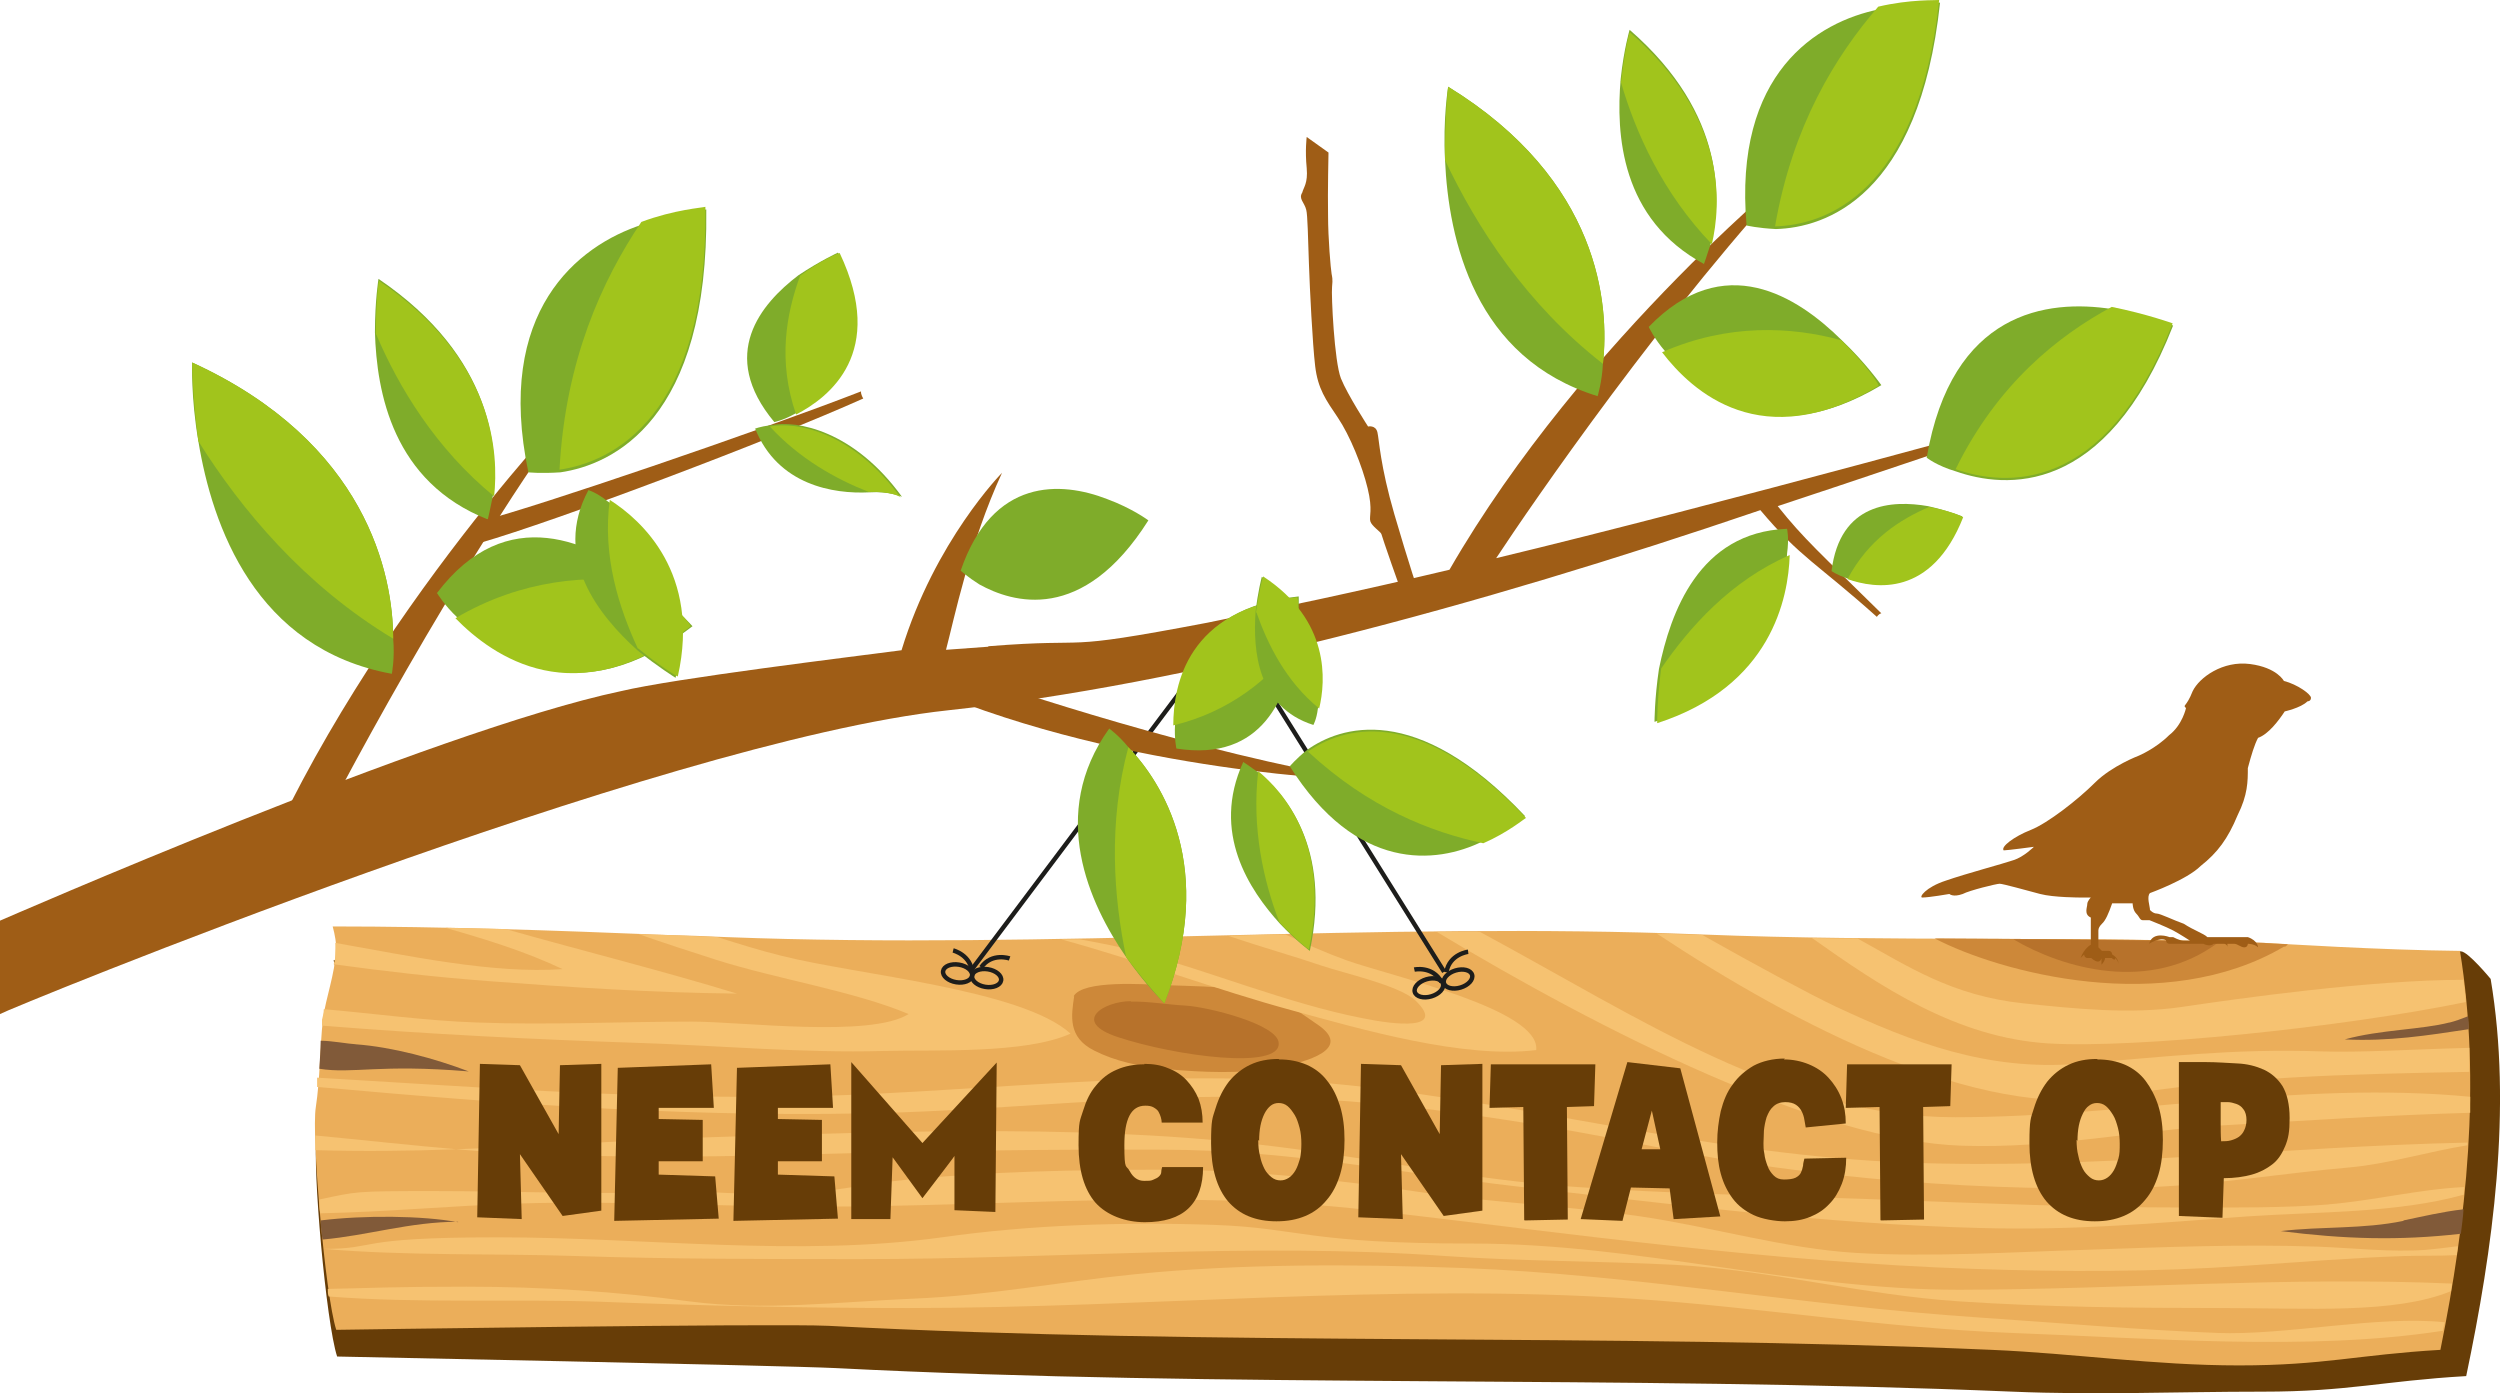 <?xml version="1.0" encoding="UTF-8"?>
<svg xmlns="http://www.w3.org/2000/svg" id="Laag_1" data-name="Laag 1" version="1.1" viewBox="0 0 562.1 313.3">
  <defs>
    <style>
      .cls-1 {
        fill: #7fac2a;
      }

      .cls-1, .cls-2, .cls-3, .cls-4, .cls-5, .cls-6, .cls-7, .cls-8, .cls-9 {
        stroke-width: 0px;
      }

      .cls-2 {
        fill: #673d07;
      }

      .cls-3 {
        fill: #cd8839;
      }

      .cls-10 {
        stroke-miterlimit: 10;
        stroke-width: 1px;
      }

      .cls-10, .cls-11, .cls-12 {
        fill: none;
        stroke: #1d1d1b;
      }

      .cls-11 {
        stroke-miterlimit: 10;
      }

      .cls-4 {
        fill: #815a39;
      }

      .cls-5 {
        fill: #f6c271;
      }

      .cls-6 {
        fill: #9f5d16;
      }

      .cls-12 {
        stroke-miterlimit: 10;
        stroke-width: 1px;
      }

      .cls-7 {
        fill: #ebae5a;
      }

      .cls-13 {
        isolation: isolate;
      }

      .cls-8 {
        fill: #b7722b;
      }

      .cls-9 {
        fill: #a1c41c;
      }
    </style>
  </defs>
  <path class="cls-6" d="M222.2,145.3c25.2-2,14.1,1.4,49.3-5.3,15.6-3.2,33.4-6.9,54.4-11.9,30.1-52.2,80.1-92.3,80.1-92.3-31.2,33.2-61.9,78-69.6,89.7,50.3-12.1,127-33.4,127-33.4-12.9,4.8-50.7,17.4-63.7,21.7,5.9,7.4,9.5,10.5,23.3,24.1-.6.1-1,.8-1,.8-13.4-12-17.2-13.3-26.2-24-64.3,21.9-129.1,39.2-182.6,45C148.2,166.7,1.5,227,0,228v-21c.1,0,97.4-42.7,139.6-51.6,12.2-2.9,51.7-7.7,63.1-9.2,7.5-24.6,22.6-39.9,22.6-39.9-7.3,15.8-10.8,33-12.6,39.8l9.6-.7h-.1Z"></path>
  <path class="cls-1" d="M370.7,73.5s1.2,2.6,3.7,5.5c6.8,8.9,22.5,23.2,48.6,7.6,0,0-3.5-5-8.9-10.1-10-9.9-26.5-20.5-43.4-3h0Z"></path>
  <path class="cls-9" d="M414,76.5c-11.3-3.1-25.5-3.8-40.3,2.7,6.8,8.9,22.5,23.2,48.6,7.6.6,0-3-5.1-8.3-10.3h0Z"></path>
  <path class="cls-1" d="M383.1,59.4s.7-1.9,1.7-5.1c2-8.7,3.7-28.4-18.4-47.6,0,0-1.3,4.4-2,11-1.1,12.5,0,31.6,18.8,41.7,0,0-.1,0-.1,0Z"></path>
  <path class="cls-9" d="M364.4,18.3c3.3,11.5,9.5,25.2,20.5,36.6,2-8.7,3.7-28.4-18.4-47.6-.1-.6-1.3,4.4-2,11h-.1Z"></path>
  <path class="cls-1" d="M216,128.3s1.5,1.4,4.2,3.1c7.4,4.1,23.2,9,38-14.4,0,0-3.6-2.7-9.3-4.8-10.3-4-25.7-4.9-32.9,16.1Z"></path>
  <path class="cls-1" d="M401.8,118.9s.5,2,0,5.6c-.3,9.6-4.1,29.5-29.8,37.8,0,0,0-5.2,1-11.9,2.6-12.7,9-30.7,28.7-31.5h0Z"></path>
  <path class="cls-1" d="M359.2,89.1s1-3.2,1.2-7.3c1.5-13.2-.6-41.3-34.8-62.3,0,0-1.2,7.3-.7,16.5.8,17.9,6.6,44.6,34.4,53.1,0,0-.1,0-.1,0Z"></path>
  <path class="cls-9" d="M324.9,36c7.2,15.2,18.3,32.4,35.5,45.8,1.5-13.2-.6-41.3-34.8-62.3,0,0-.8,6.6-.7,16.5Z"></path>
  <path class="cls-1" d="M411.8,128.4s1.3.9,3.4,1.6c6.2,2.2,18.9,4.1,26-13.9,0,0-3.3-1.3-7.7-2.3-8.1-1.4-19.8-.8-21.7,14.6h0Z"></path>
  <path class="cls-9" d="M433.7,114c-6.5,2.8-13.6,7.3-18.3,16.2,6.2,2.2,18.9,4.1,26-13.9-.2-.2-3.4-1.6-7.7-2.3Z"></path>
  <path class="cls-1" d="M392.7,50.7s2.5.6,6.6.8c11-.3,32.2-7.1,36.9-50.9,0,0-5.9-.3-13.7,1.5-13.9,2.8-32.8,14.3-29.8,48.6Z"></path>
  <path class="cls-9" d="M422.3,1.5c-9.6,11.1-19.3,26.8-23.2,49.4,11-.3,32.2-7.1,36.9-50.9-.6.1-6.5-.2-13.7,1.5h0Z"></path>
  <path class="cls-1" d="M433.2,102.9s2.2,1.8,6.6,3.1c10.9,3.8,33.6,6,48.8-32.8,0,0-5.9-2.7-13.7-3.7-14.6-2.3-36.1.5-41.7,33.4h0Z"></path>
  <path class="cls-9" d="M474.8,69c-11.9,6.4-25.7,17.3-35.1,36.5,10.9,3.8,33.6,6,48.8-32.8,0,0-5.8-2.1-13.7-3.7h0Z"></path>
  <g>
    <path class="cls-6" d="M57.5,197.3c25.5-59.6,73.7-108.8,73.7-108.8-29,39.4-56.1,91.2-62.8,104.7"></path>
    <path class="cls-1" d="M98.3,133.4s1.6,2.7,4.6,5.5c8.4,8.6,27,21.9,52.8,1.9,0,0-4.4-4.9-10.8-9.7-11.9-9.3-31-18.5-46.7,2.3h.1Z"></path>
    <path class="cls-9" d="M145,131c-12.4-1.9-27.7-.8-42.6,8,8.4,8.6,27,21.9,52.8,1.9.6-.2-3.8-5.1-10.2-9.9Z"></path>
    <path class="cls-1" d="M109.7,116.7s.5-2.1,1.2-5.6c1-9.5.3-30.7-25.8-48.4,0,0-.8,4.9-.8,12,.4,13.5,4,33.7,25.4,42.1h0Z"></path>
    <path class="cls-9" d="M84.6,75.2c5,11.8,13.4,25.7,26.5,36.4,1-9.5.3-30.7-25.8-48.4-.2-.6-.8,4.9-.8,12h0Z"></path>
    <path class="cls-1" d="M88.1,151.5s.7-3.5.3-7.9c0-14.3-5.9-44.1-45.2-62.1,0,0-.3,7.9,1.4,17.7,3.1,19,12.8,46.7,43.5,52.3h0Z"></path>
    <path class="cls-9" d="M44.6,99.2c9.6,15.3,23.7,32.3,43.8,44.4,0-14.3-5.9-44.1-45.2-62.1,0,0,0,7.2,1.4,17.7h0Z"></path>
    <path class="cls-1" d="M118.8,106.2s2.7.3,7.2,0c11.7-1.7,33.4-11.7,32.8-59.1,0,0-6.4.4-14.4,3.4-14.5,4.7-33.2,19.5-25.6,55.7Z"></path>
    <path class="cls-9" d="M144.2,49.9c-8.8,13.1-17.1,31.1-18.4,55.7,11.7-1.7,33.4-11.7,32.8-59.1-.6.2-6.9.6-14.4,3.4Z"></path>
  </g>
  <path class="cls-6" d="M316.1,135.7c-1.3-3.2-5.4-15.1-5.5-15.6s-2.2-1.8-2.5-2.9.6-2.5-.6-7.4c-1.2-5-4-11.9-6.7-15.9s-4.5-6.5-5.1-11.6-1.2-17.2-1.4-23c-.2-5.8-.3-11-.6-12.1-.4-1.7-1.8-2.5-.9-3.9.3-1.2,1.3-2.1,1-5.5-.4-4,0-7,0-7l4.9,3.5s-.2,8.8-.1,14.1c0,5.2.6,12.1.8,13.2.1.6.3,1.1.1,2.9-.2,1.8.5,16.8,2,20.6,1.5,3.7,6.1,10.8,6.1,10.8,0,0,1.7-.4,2.1,1.3s.6,7.4,3.8,18.4c3.2,10.9,5.3,17.4,7.1,22.3"></path>
  <path class="cls-6" d="M108.7,117c11.8-3,61.5-19.9,84.9-29-.1.7.5,1.6.5,1.6-21.2,9.5-68.9,27.5-86.3,32.5"></path>
  <path class="cls-1" d="M169.7,96.4s1.2-.5,3.6-.8c5.9-1.2,18.7,1.2,29.5,16.1,0,0-2.8-1.3-7.4-1-8,.4-20.5-1.6-25.6-14.3,0,0-.1,0-.1,0Z"></path>
  <path class="cls-9" d="M195.3,110.6c-7.4-2.9-15.6-7.5-22.2-14.7,5.9-1.2,18.7,1.2,29.5,16.1,0-.4-2.7-1.6-7.3-1.4Z"></path>
  <path class="cls-1" d="M132.3,110.2s1.8.5,4.3,2.5c7.1,4.5,20.5,16.5,15.3,39.7,0,0-3.9-2.4-8.6-6.2-8.5-7.7-19.2-20.7-11-36h0Z"></path>
  <path class="cls-9" d="M143.4,145.8c-4.2-9.1-8-20.7-6.3-33.4,7.1,4.5,20.5,16.5,15.3,39.7-.4-.1-4.3-2.5-8.9-6.3h-.1Z"></path>
  <path class="cls-1" d="M174.1,94.9s2-.4,4.5-1.8c7.5-3.9,20.4-13.9,9.8-36.3,0,0-4.1,1.9-8.9,5.1-8.4,6.4-18.1,17.8-5.4,33h0Z"></path>
  <path class="cls-9" d="M179.9,62c-3.1,8.5-5.1,19.1-.9,31.2,7.5-3.9,20.4-13.9,9.8-36.3-.4,0-4.5,1.8-8.9,5.1h0Z"></path>
  <path class="cls-2" d="M560,220.1s-5.1-6.2-6.7-6.2c-17.5-.2-35.2,5.9-38.7,5.7-42.8-1.5-85.4-.2-128.2-1.9-73.8-2.8-147.9,3.4-221.7.6-4.7-.2-9.5-.4-14.2-.5-25.1-.9-50.5-1.8-75.5-1.9.5,1.8.9,3.7.7,5.5-.2,5.1-2.2,10-2.9,15.1-.7,6.5-.6,13-1.6,19.4-1,6.1,2.1,41.5,4.6,49.1,0,0,99.7,2,112.1,2.6,88.3,4.5,176.3,1.6,264.6,5.3,19,.8,36.7,0,56.2,0s26.9-2.4,45.8-3.5c6-28.6,10.4-60.2,5.5-89.3h0Z"></path>
  <path class="cls-7" d="M553.2,213.8c-18.4-.2-40.1-1.6-44-1.8-42.3-1.6-84.4-.2-126.7-1.9-73-2.9-146.2,3.4-219.1.6-4.6-.2-9.4-.4-14-.5-24.9-1-49.8-1.9-74.6-1.9.5,1.9.9,3.8.7,5.6-.2,5.2-2.2,10.2-2.9,15.3-.7,6.6-.6,13.2-1.6,19.8-1,6.2,2.1,42.2,4.6,50,0,0,98.6-1.5,110.7-.9,87.3,4.6,174.3,1.6,261.5,5.4,18.7.8,36.4,3.5,55.6,3.5s26.6-2.4,45.3-3.5c5.9-29.1,9.2-60.1,4.4-89.7h0Z"></path>
  <path class="cls-3" d="M241.5,224.1h0c-.6,4.2-1.5,9.1,4.5,12.1,4.7,2.4,10.2,3.6,16.4,4.2,8,.7,16.6,1.1,24.4-.3,7.1-1.3,17.7-4.3,9.2-9.9-4.7-3.2-9.4-7-16.9-7.8-5.7-.6-11.4-.7-17.2-.9-4.6-.2-18.5-1.2-20.5,2.5h.1Z"></path>
  <path class="cls-5" d="M498.6,299.7c-18.2-.7-36-2.3-54-3.5-38.9-2.6-76.6-9.6-115.6-11.1-24-.9-50.3-1-73.8,1.4-17.1,1.7-32.6,4.8-50.1,5.5-16.4.7-33.5,2.8-50.1.6-16.2-2.2-33.1-3.3-50.1-3.3s-20.9.3-31.2.5c0,.6,0,1.2.2,1.7,20,1.6,42.3.5,61.6,1.2,22.9.9,45.6,1.4,68.7,1.4,54.2,0,108.2-5.7,162.9-2.1,28.6,1.9,56.7,6.6,85.3,7.7,30.2,1.1,66.8,4.2,96.9-.5,0-.6.2-1.3.4-1.9-15.2-1.6-35.6,3-51.3,2.4h.2Z"></path>
  <path class="cls-5" d="M440.7,290c-37.1,0-72-10.4-109.7-10.4s-38.5-3.5-58.1-4.2c-20.2-.7-41.5,0-61.1,2.8-32.6,4.5-66.5,0-99.8,0s-26.5,2.6-39.2,2.6h0c18.5,1.6,38.5,1,56.6,1.6,21.2.7,42.6.7,64,.7,44.3,0,87.7-3.8,131.5-.7,17.2,1.2,34.6,1.1,52,2,21.4,1.2,42.2,6.8,63.6,8.2,19.6,1.3,39,1.5,58.8,1.5s39,1.4,51.8-3.8c0-.6.2-1.2.2-1.7-36.4-1.6-74.3,1.3-110.8,1.4h.2Z"></path>
  <path class="cls-5" d="M545.7,281c-8.2.6-16.5-.4-24.5-.7-17.4-.6-34.7.1-52,.7-16.7.5-35,1.7-52,.7-16.1-1-32.1-5.8-48.3-8.2-16.7-2.4-33.4-3.1-49.8-5.5-19-2.8-38.4-5-58-5s-38.2.4-56.8,2.2c-9.4.9-18,3-27.5,3.3-8.7.3-16.9-.8-25.5-.5-18,.6-36.2-.2-54-.2s-17,.1-25.5,1.9c0,1,0,2,.2,3.1,14.9-.3,29.5-1.7,44.6-2.2,22.2-.7,44.8.7,67.2.7,41.8,0,82.7-4,124.2.8,44.5,5.2,90.4,11.7,135.9,13.2,20.2.7,40.7.7,60.8-.7,12-.8,24.1-1.8,36-2.2,3.5-.1,7.5,0,11.7-.2,0-.7.2-1.4.2-2-2.4.3-4.7.6-7.1.8h.2Z"></path>
  <g>
    <path class="cls-5" d="M71,258.6c10.2.3,21,.2,31.6-.2-10.5-.9-21.1-2.1-31.7-3.1v3.3h.1Z"></path>
    <path class="cls-5" d="M523.7,270.8c-9.9.8-21.1.7-31.7.7-24.1,0-48.1-1-72-1.9-22.6-.8-45.1-1.2-66.7-2.8-22-1.6-41.1-5.7-62.5-8.5-42.6-5.7-87.4-4-131.2-2.6-17.1.6-37.1,2-57.1,2.7,5,.4,10,.8,14.9,1,23.1,1,46.5.7,69.6,0,24.7-.7,50.1-1,74.6-.9,27.9,0,52.7,5.2,79.8,8.3,34.1,3.9,68.6,8.4,103.7,9.3,21.7.6,39.4-1.1,60.1-2.6,16.2-1.1,33.7-.7,48.8-4.9,0-.6,0-1.2,0-1.7-10.2.5-20.6,3.1-30.6,3.9h.2Z"></path>
  </g>
  <path class="cls-5" d="M71.5,244.4c43.5,3.9,86.6,7.2,131.3,5.7,25.6-.9,50.5-3.7,76.8-3.5,31.2.2,63.1,5.3,92.8,11.3,34.7,7.1,74.7,10.3,111.2,9,14.9-.6,29.5-3.1,44.5-4.4,9-.8,17.9-3.6,26.7-5v-.6c-42,.9-83.9,6.1-125.9,4.5-44.1-1.7-82.9-12.9-125.7-17.4-43.2-4.5-85.9,2.2-128.2,2.6-35.7.3-69.5-2.3-103.7-4.3,0,.7,0,1.4,0,2.1h.3Z"></path>
  <path class="cls-5" d="M143.5,210c5.7,2,11.6,3.9,17.5,5.8,13.9,4.4,30.9,7,43.3,12.2-8.6,5.4-37.5,1.7-48.6,1.7-16,0-32.4.8-48.5.2-11.5-.4-22.9-2-34.4-3,0,.8-.2,1.6-.4,2.4,0,.4,0,.9,0,1.3,23.6,1.9,47.5,3.1,71.5,3.9,18.1.6,36.6,2.3,54.7,1.8,11.9-.3,31.9.7,42.1-3.9-11-10-48.1-13.2-65-17.5-4.9-1.2-9.6-2.7-14.4-4.2-4-.2-8.1-.3-12.1-.5-2,0-3.9-.1-5.9-.2h.3Z"></path>
  <path class="cls-5" d="M126.5,217.9c-15.7,1.1-34.6-3-51.1-5.9v1.9c0,1,0,2-.4,2.9,11.6,1.6,23,2.9,34.9,3.8,18.7,1.4,36.6,2.6,55.8,2.8-17-5.2-34.7-9.6-52-14.5-4.6-.1-9.1-.2-13.6-.3,9.2,2.6,18.2,5.4,26.4,9.3Z"></path>
  <path class="cls-5" d="M276.1,210.4c7.7,2.6,15.5,4.8,21,6.7,5,1.7,17.7,4.5,21.2,7.9,6.9,6.7-4.4,5.5-12.1,3.9-16.4-3.2-34.4-10.6-50.7-15-4-1.1-8.4-1.9-12.7-2.7h-4.2c17.6,4.8,35,11.4,52,16,15.4,4.2,38.4,10.9,54.8,8.9,1-9.2-32.7-16.6-42.7-20.2-4.7-1.7-9.2-3.7-13.7-5.8-4.2,0-8.5.2-12.7.3h-.2Z"></path>
  <path class="cls-5" d="M323,209.5c37.2,22.4,86.1,47.1,118.1,48.1,20.7.7,39.5-3.5,59.1-4.6,17.7-1,36.9-2.3,55.2-2.8h0v-3.6h0c-38.5-3.7-77.6,4.6-115.8,4.6s-70.7-22.2-106.9-41.7h-9.7.1-.1Z"></path>
  <path class="cls-5" d="M382.8,210.2h-.4c-3.2-.1-6.5-.2-9.9-.3,31.6,20.9,72.3,41.8,102.3,36.7,26.6-4.5,53.2-5.1,80.4-5.6,0-1.8,0-3.6,0-5.4-12.2.3-24.6,1.1-33.2.8-20-.7-35.9,1.3-55,2.8-20.2,1.6-37-4.8-54.3-12.9-5.7-2.7-17.4-9-30-16.1h.2Z"></path>
  <path class="cls-5" d="M417.8,211c-3.5,0-6.9,0-10.4-.1,15.4,10.9,32.4,22.4,53.1,23.7,19.7,1.2,66.2-3.6,93.9-9.3,0-1.7-.4-3.3-.5-5-20.9,0-51.3,4.3-63.3,6.1-11.7,1.7-24.1.4-35.6-.8-16.2-1.7-26.1-8.4-37.2-14.5h0Z"></path>
  <path class="cls-3" d="M513.7,212.9c.4-.2.5-.4.7-.6-2.6-.1-4.5-.2-5.4-.3-24.7-.9-49.3-.8-74-1,14.5,7.6,51.7,17.7,78.6,1.8h0Z"></path>
  <path class="cls-8" d="M498.9,211.8c-15.4-.4-30.9-.5-46.2-.6,11,6.5,30.7,12.3,46.2.6Z"></path>
  <path class="cls-8" d="M254.3,225.1c-6.1,0-13.6,4.6-2.9,8.1,12.7,4.2,36.6,7.5,36.1,1.3-.2-4.2-15.9-8.1-20.9-8.4-4-.2-8.5-1-12.4-.9h0Z"></path>
  <path class="cls-4" d="M80.1,234.8c-1.9-.1-5.5-.8-8-.8,0,2.1-.2,4.2-.3,6.3,7.6,1.2,13.3-1.1,33.6.6-7.6-2.9-17.2-5.5-25.4-6.1h.1Z"></path>
  <path class="cls-4" d="M103,274.8c-8.1-1.5-21.1-1.6-30.9-.4,0,1.5.2,2.9.4,4.3,10.2-.9,19.7-4,30.5-4h0Z"></path>
  <path class="cls-4" d="M540.4,274.5c-9.1,1.9-18.4,1.2-27.6,2.3,14.2,1.8,26.5,2.2,40.5.6.2-1.8.5-3.6.6-5.5-4.6.5-9.6,1.7-13.5,2.5h0Z"></path>
  <path class="cls-4" d="M550.7,229.9c-6.1,1.6-15.6,1.6-23.5,3.8,9.7.5,18.7-.9,27.9-2.3,0-1,0-1.9-.2-2.9-1.5.6-2.9,1.1-4.1,1.4h-.1Z"></path>
  <path class="cls-9" d="M373.5,150.3c6.4-9.3,15.6-19.7,28.9-25.5-.3,9.6-4.1,29.5-29.8,37.8,0-.4,0-5.6.9-12.3Z"></path>
  <path class="cls-6" d="M513.5,160s3.8-.8,5.3-2.3c0,0,.8,0,.8-.8s-3-3-6.1-3.8c0,0-1.5-3-7.6-3.8s-11.4,3-12.9,6.1c-1.5,3.8-2.3,3-1.5,3.8,0,0-.8,3.8-3.8,6.1-3,3-6.8,4.6-6.8,4.6,0,0-6.1,2.3-9.9,6.1s-10.6,9.1-14.4,10.6-6.8,3.8-6.1,4.6c.8,0,6.8-.8,6.8-.8,0,0-2.3,2.3-4.6,3-2.3.8-10.6,3-15.2,4.6-4.6,1.5-6.1,3.8-5.3,3.8,1.5,0,6.1-.8,6.1-.8,0,0,.8.8,3,0,1.5-.8,7.6-2.3,8.3-2.3s6.1,1.5,9.1,2.3,9.1.8,9.1.8h2.3s-.8.8-.8,1.5-.8,2.3.8,3v6.1s-1.5.8-2.3,3l.8-.8s0,.8.8.8h.8s.8.8,1.5.8.8-.8.8-.8v1.5s.8-.8.8-1.5h1.5s.8.8.8,0c0,0,.8.8.8,1.5,0,0,0-1.5-1.5-2.3,0,0,0-.8-.8-.8h-1.5l-.8-.8v-3.8c0-.5.3-1,.8-1.5.8-.7,1.5-2.3,2.3-4.6h4.6s0,1.5.8,2.3.8,1.5,1.5,1.5h1.5s3.8,1.5,5.3,2.3,3.8,2.3,3.8,2.3h-1.5c-.8,0-2.3-.8-2.3-.8h-.8s-3.8-1.5-4.6,1.5c0,0,2.3-1.5,3.8-.8,0,0,0,.8.8.8h7.6s1.5.8,2.3,0h2.3s.8,0,.8.8v-.8h1.5c.8,0,1.5.8,2.3.8s.8-.8.8-.8c0,0,1.5,0,2.3.8,0,0,0-1.5-2.3-2.3h-9.1c-.8-.8-3-1.5-5.3-3-2.3-.8-5.3-2.3-6.1-2.3s-1.5-.8-1.5-.8c0-.8-.8-3,0-3.8,0,0,8.3-3,11.4-6.1,3.8-3,6.1-6.1,8.3-11.4,2.3-4.6,2.3-7.6,2.3-10.6.8-3,1.5-5.3,2.3-6.8,2.3-.8,4.6-3.8,6.1-6.1l-.3.2h0Z"></path>
  <line class="cls-11" x1="218.1" y1="218.5" x2="274.8" y2="143"></line>
  <line class="cls-11" x1="277.5" y1="143" x2="324.7" y2="218.5"></line>
  <g>
    <g>
      <path class="cls-6" d="M208.6,154.9c45.2,19.1,97.4,20.5,97.4,20.5-36.6-6.2-78.6-20.2-89.4-24"></path>
      <path class="cls-1" d="M264.5,168.3s-.5-2.3-.3-5.4c0-9.1,3.2-26.2,27.8-28.8,0,0,.2,5-.8,10.9-1.6,11.3-7.1,26.4-26.7,23.3Z"></path>
      <path class="cls-9" d="M291.2,145c-5.8,7.6-14.6,15-27.4,18.1,0-9.1,3.2-26.2,27.8-28.8.4-.2.6,4.8-.3,10.8h-.1Z"></path>
      <path class="cls-1" d="M279.5,171.3s1.4.9,3.6,2.5c5.6,4.6,16.4,16.6,11.4,40,0,0-3-2.2-6.7-6.1-6.9-7.6-15.5-20.5-8.3-36.3h0Z"></path>
      <path class="cls-9" d="M287.6,207.2c-3.5-9.1-6.2-21-4.7-33.8,5.6,4.6,16.4,16.6,11.4,40,.2.4-3-2.2-6.7-6.1h0Z"></path>
      <path class="cls-1" d="M249.4,163.8s2.2,1.6,4.3,4.2c7.5,7.8,20,27.1,8.1,57.6,0,0-4.3-4.2-8.6-10.4-8.3-12-17.6-32.2-3.8-51.4h0Z"></path>
      <path class="cls-9" d="M253.2,215.2c-2.8-13.4-4.1-30.1.5-47.2,7.5,7.8,20,27.1,8.1,57.6,0,0-3.7-3.9-8.6-10.4h0Z"></path>
      <path class="cls-1" d="M290,172.3s1.3-1.6,3.9-3.7c7.3-5.2,24.4-11.2,49,14.9,0,0-3.7,3.1-9.6,5.7-10.4,5.1-28.3,6.9-43.3-16.9Z"></path>
      <path class="cls-9" d="M333.5,189.6c-11.7-2.5-25.7-7.9-39.4-20.6,7.3-5.2,24.4-11.2,49,14.9-.4.2-4.1,3.3-9.6,5.7h0Z"></path>
    </g>
    <path class="cls-1" d="M295.3,163s.7-1.2,1-3.6c1.5-6.2,2.5-19.8-12.6-29.7,0,0-.9,3.4-1.4,7.9-.6,8.7.4,21.4,13,25.4h0Z"></path>
    <path class="cls-9" d="M282.5,137.7c2.5,7.1,6.6,15.5,14.1,21.6,1.5-6.2,2.5-19.8-12.6-29.7-.1.2-1,3.6-1.6,8.1h.1Z"></path>
  </g>
  <ellipse class="cls-10" cx="221.8" cy="219.9" rx="2" ry="3.3" transform="translate(-30.7 403.7) rotate(-80.8)"></ellipse>
  <ellipse class="cls-10" cx="215.3" cy="218.9" rx="2" ry="3.3" transform="translate(-35.2 396.4) rotate(-80.8)"></ellipse>
  <path class="cls-11" d="M214.3,213.7s4.1,1,4.3,5.2"></path>
  <path class="cls-11" d="M227,215.5s-4-1.4-6.4,2"></path>
  <ellipse class="cls-12" cx="327.8" cy="220.1" rx="3.3" ry="2" transform="translate(-49.4 103.5) rotate(-16.7)"></ellipse>
  <ellipse class="cls-12" cx="321.3" cy="222.1" rx="3.3" ry="2" transform="translate(-50.3 101.7) rotate(-16.7)"></ellipse>
  <path class="cls-11" d="M318,218s4.1-.9,6.1,2.8"></path>
  <path class="cls-11" d="M330.1,214s-4.2.5-4.9,4.6"></path>
  <g class="cls-13">
    <g class="cls-13">
      <path class="cls-2" d="M116.9,239.5l8.7,15.5.3-15.5,9.3-.3v33c0,0-8.7,1.2-8.7,1.2l-9.6-13.9.4,14.6-10-.4.6-34.5,9,.3Z"></path>
      <path class="cls-2" d="M138.7,240.1l21.2-.8.6,9.8h-12.4v2.5l9.9.2v9.3h-9.9v3l12.7.4.8,9.5-23.5.5.8-34.4Z"></path>
      <path class="cls-2" d="M165.5,240.1l21.2-.8.6,9.8h-12.4v2.5l9.9.2v9.3h-9.9v3l12.7.4.8,9.5-23.5.5.8-34.4Z"></path>
      <path class="cls-2" d="M191.4,274.1v-35.3l16,18.2,16.7-18.1-.3,33.6-9.2-.4v-12.2c.1,0-7.2,9.5-7.2,9.5l-6.7-9.2-.5,13.9h-8.9Z"></path>
      <path class="cls-2" d="M257.3,239.2c2,0,3.8.3,5.4,1,1.6.6,3,1.5,4.1,2.7,1.1,1.2,2,2.5,2.7,4.2.6,1.6.9,3.4.9,5.3h-9.2c0-.4-.1-.8-.2-1.2s-.3-.8-.5-1.2c-.2-.4-.6-.7-1.1-1-.5-.3-1.1-.4-1.9-.4-3.2,0-4.7,3-4.7,8.9s.4,4.3,1.2,5.8c.8,1.5,1.9,2.2,3.2,2.2s1.6,0,2.2-.3c.5-.2.9-.4,1.2-.7.3-.3.5-.6.5-1,0-.4.1-.7.2-1.1h9.2c0,4.1-1.1,7.2-3.3,9.3-2.2,2.1-5.5,3.1-9.8,3.1s-8.5-1.5-11.1-4.4c-2.5-2.9-3.8-7.2-3.8-12.9s.3-5.4,1-7.7c.7-2.3,1.6-4.2,2.9-5.7,1.3-1.6,2.8-2.8,4.7-3.6,1.8-.8,3.9-1.2,6.2-1.2Z"></path>
      <path class="cls-2" d="M287.6,238.2c2.3,0,4.3.4,6.2,1.2,1.8.8,3.4,2,4.6,3.6,1.3,1.6,2.2,3.5,2.9,5.7.7,2.3,1,4.8,1,7.6s-.3,5.5-1,7.8c-.7,2.3-1.7,4.2-3,5.7-1.3,1.6-2.9,2.8-4.8,3.6s-4,1.2-6.5,1.2c-4.7,0-8.3-1.5-10.9-4.5-2.5-3-3.8-7.4-3.8-13s.3-5.6,1-7.9c.7-2.3,1.7-4.3,3-6,1.3-1.6,2.9-2.9,4.8-3.8,1.9-.9,4-1.3,6.4-1.3ZM282.9,256.3c0,1.3.1,2.5.4,3.6.2,1.1.6,2.1,1,2.9.4.8,1,1.4,1.6,1.9.6.5,1.3.7,2,.7s1.3-.2,1.9-.6,1.1-1,1.5-1.7c.4-.7.7-1.6,1-2.6.2-1,.3-2.1.3-3.3s-.1-2.5-.4-3.6c-.3-1.1-.6-2.1-1.1-2.9-.5-.8-1-1.5-1.6-2-.6-.5-1.3-.7-2-.7s-1.3.2-1.8.6-1,1-1.4,1.8c-.4.8-.7,1.7-.9,2.7-.2,1-.3,2.2-.3,3.4Z"></path>
      <path class="cls-2" d="M315,239.5l8.7,15.5.3-15.5,9.3-.3v33c0,0-8.7,1.2-8.7,1.2l-9.6-13.9.4,14.6-10-.4.6-34.5,9,.3Z"></path>
      <path class="cls-2" d="M342.7,274.3l-.2-25.4-7.6.2.3-9.8h23.5c0,0-.3,9.4-.3,9.4l-6.1.2.2,25.3-9.7.2Z"></path>
      <path class="cls-2" d="M376.3,274.1l-.9-6.9-8.7-.2-1.9,7.5-9.4-.4,10.5-35.3,11.9,1.4,9,33.3-10.3.6ZM373.3,258.4l-1.9-8.7-2.3,8.7h4.2Z"></path>
      <path class="cls-2" d="M401.1,238.2c2,0,3.9.4,5.6,1.1,1.7.7,3.2,1.7,4.4,3s2.2,2.8,2.9,4.6c.7,1.8,1,3.6,1,5.7l-9,.9c-.1-.5-.2-1.1-.3-1.7-.1-.7-.3-1.3-.6-1.9-.3-.6-.7-1.1-1.3-1.5s-1.4-.6-2.4-.6-2,.3-2.7,1c-.7.6-1.1,1.4-1.5,2.4-.3,1-.5,2-.6,3,0,1.1-.1,2-.1,2.8s0,1.5.2,2.4c.1,1,.4,1.9.7,2.7.3.9.8,1.6,1.4,2.2.6.6,1.3.9,2.3.9s2-.1,2.6-.4c.6-.3,1-.7,1.2-1.1s.4-1,.5-1.6c0-.6.2-1.1.3-1.6l9.4-.2c0,2.1-.3,4.1-1,5.9-.7,1.8-1.6,3.3-2.8,4.5-1.2,1.3-2.6,2.2-4.3,2.9-1.7.7-3.6,1-5.7,1s-5.1-.5-7-1.4c-1.9-.9-3.5-2.1-4.7-3.7-1.2-1.6-2.1-3.4-2.7-5.6-.6-2.2-.8-4.5-.8-7s.3-4.8.8-7.1c.6-2.3,1.4-4.3,2.7-6,1.2-1.7,2.8-3.1,4.7-4.2,1.9-1,4.3-1.6,7-1.6Z"></path>
      <path class="cls-2" d="M422.8,274.3l-.2-25.4-7.6.2.3-9.8h23.5c0,0-.3,9.4-.3,9.4l-6.1.2.2,25.3-9.7.2Z"></path>
      <path class="cls-2" d="M471.6,238.2c2.3,0,4.3.4,6.2,1.2,1.8.8,3.4,2,4.6,3.6s2.2,3.5,2.9,5.7c.7,2.3,1,4.8,1,7.6s-.3,5.5-1,7.8c-.7,2.3-1.7,4.2-3,5.7-1.3,1.6-2.9,2.8-4.8,3.6-1.9.8-4,1.2-6.5,1.2-4.7,0-8.3-1.5-10.9-4.5-2.5-3-3.8-7.4-3.8-13s.3-5.6,1-7.9,1.7-4.3,3-6c1.3-1.6,2.9-2.9,4.8-3.8,1.9-.9,4-1.3,6.4-1.3ZM466.9,256.3c0,1.3.1,2.5.4,3.6.2,1.1.6,2.1,1,2.9.4.8,1,1.4,1.6,1.9.6.5,1.3.7,2,.7s1.3-.2,1.9-.6c.6-.4,1.1-1,1.5-1.7.4-.7.7-1.6,1-2.6s.3-2.1.3-3.3-.1-2.5-.4-3.6-.6-2.1-1.1-2.9-1-1.5-1.6-2c-.6-.5-1.3-.7-2-.7s-1.3.2-1.8.6c-.6.4-1,1-1.4,1.8-.4.8-.7,1.7-.9,2.7-.2,1-.3,2.2-.3,3.4Z"></path>
      <path class="cls-2" d="M499.5,273.8l-9.6-.4c0-2.3,0-4.9,0-8,0-3,0-6.1,0-9.3,0-3.2,0-6.3,0-9.3,0-3,0-5.7,0-8h6.1c2.4,0,4.8.2,7,.3,2.3.1,4.2.6,6,1.4,1.7.8,3.1,2,4.2,3.7,1,1.7,1.6,4.1,1.6,7.2s-.3,4.6-1,6.3c-.7,1.7-1.6,3.1-2.9,4.1s-2.8,1.8-4.6,2.3c-1.8.5-3.9.8-6.3.8l-.3,8.9ZM499.5,256.6c.7,0,1.4,0,2.1-.2s1.2-.4,1.8-.8c.5-.4.9-.8,1.2-1.5.3-.6.5-1.4.5-2.3s-.2-1.8-.7-2.4c-.4-.6-1-1-1.6-1.2-.6-.2-1.3-.4-1.9-.4-.6,0-1.2,0-1.6,0,0,1.3,0,2.7,0,4.4,0,1.6,0,3.1.1,4.4Z"></path>
    </g>
  </g>
</svg>

